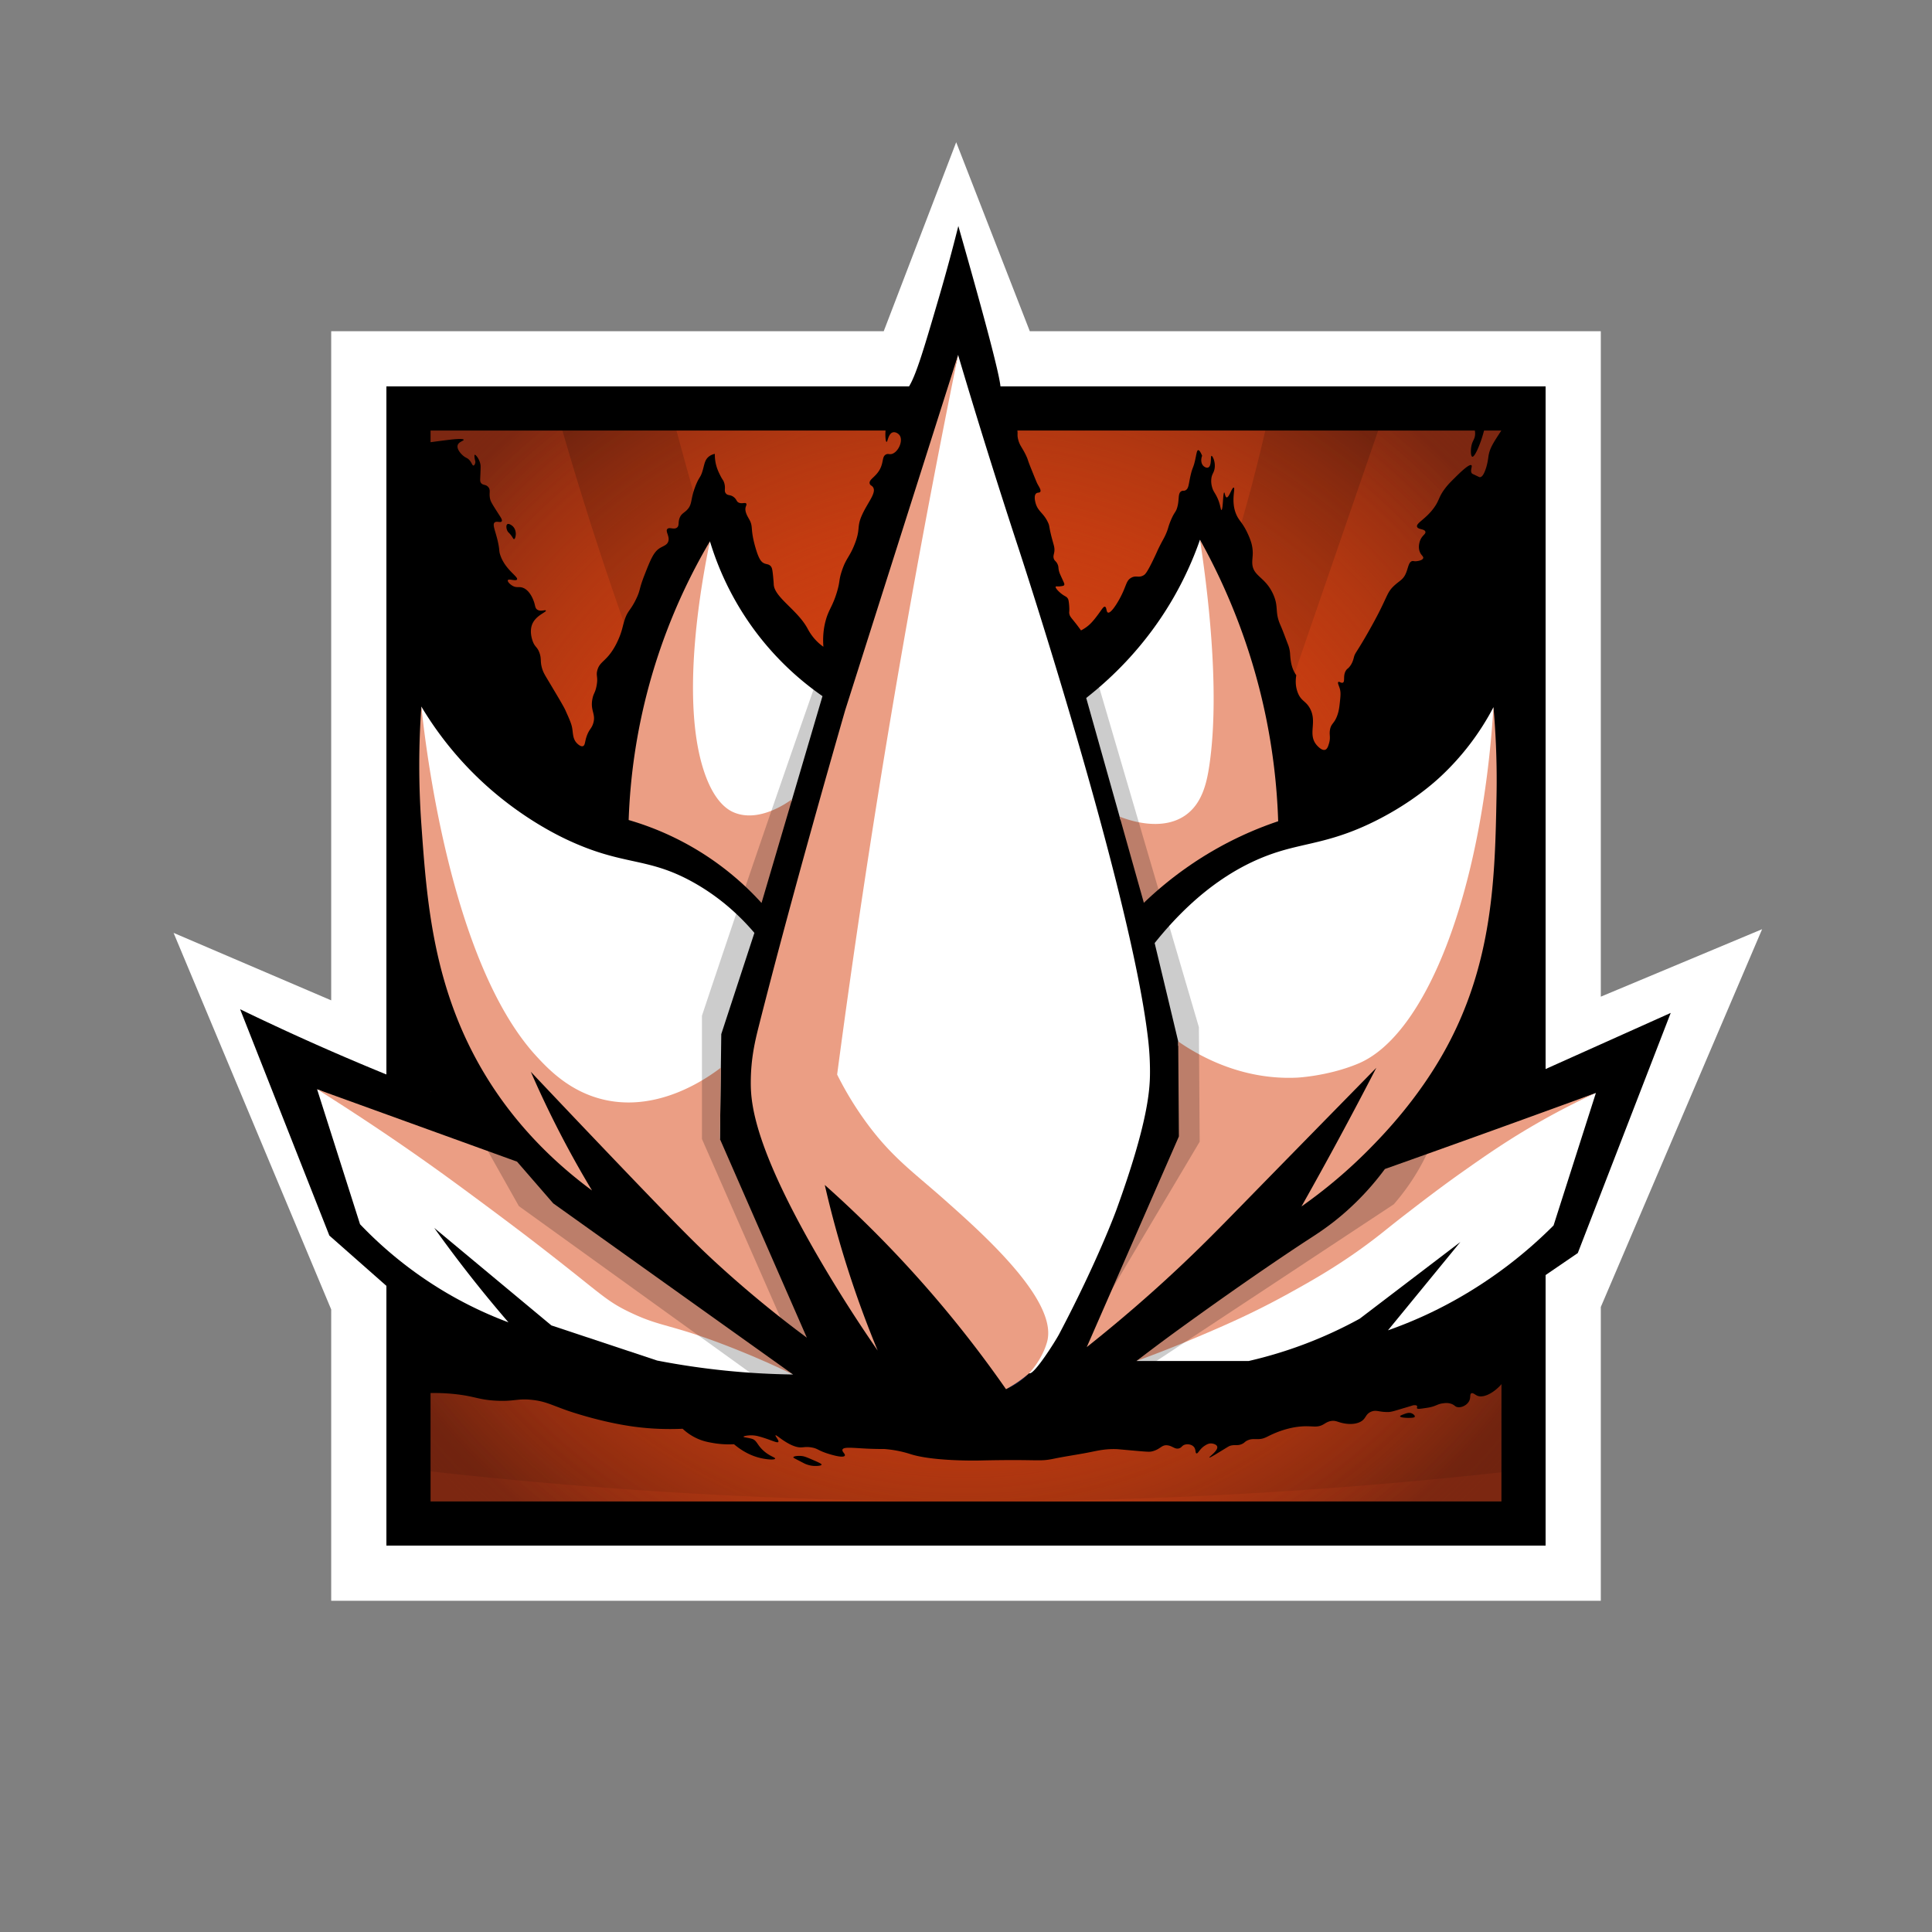 <svg xmlns="http://www.w3.org/2000/svg" viewBox="0 0 350 350"><rect x="0" y="0" width="350" height="350" fill="#808080" stroke="none"/><switch><g><path d="M290 290H60v-52.778L31.444 169 60 181.222V60h100.097l13.126-34.236L186.556 60H290v120.556l29.222-12.222L290 236.778V290z" fill="#fff"/><path d="M70 70h210v210H70z"/><radialGradient id="aruni-a" cx="175" cy="175" r="125.556" gradientTransform="matrix(1 0 0 1.015 0 -2.67)" gradientUnits="userSpaceOnUse"><stop offset=".268" stop-color="#d04011"/><stop offset=".473" stop-color="#cd3f11"/><stop offset=".621" stop-color="#c43c11"/><stop offset=".751" stop-color="#b43811"/><stop offset=".871" stop-color="#9e3111"/><stop offset=".983" stop-color="#812911"/><stop offset="1" stop-color="#7c2711"/></radialGradient><path fill="url(#aruni-a)" d="M78 78h194v194H78z"/><g opacity=".2"><path d="M101.889 78a626.33 626.33 0 0026.806 74.769h18.972a616.73 616.73 0 01-25.111-74.768L101.889 78zM229.222 78c-.876 3.8-1.836 7.654-2.889 11.556-5.651 20.949-12.983 39.717-20.946 56.285l21.113-.507 23.167-67.333h-20.445z"/></g><path d="M78 266.556a880.145 880.145 0 00194 .166v-22.944H78v22.778z" opacity=".1"/><radialGradient id="aruni-b" cx="175" cy="175" r="132.223" gradientTransform="matrix(1 0 0 1.015 0 -2.67)" gradientUnits="userSpaceOnUse"><stop offset=".268" stop-color="#d04011"/><stop offset=".473" stop-color="#cd3f11" stop-opacity=".72"/><stop offset=".621" stop-color="#c43c11" stop-opacity=".518"/><stop offset=".751" stop-color="#b43811" stop-opacity=".34"/><stop offset=".871" stop-color="#9e3111" stop-opacity=".176"/><stop offset=".983" stop-color="#812911" stop-opacity=".023"/><stop offset="1" stop-color="#7c2711" stop-opacity="0"/></radialGradient><path fill="url(#aruni-b)" d="M78 78h194v194H78z"/><g><path d="M173.611 40.944a336.988 336.988 0 01-3.499 12.898c-2.989 10.21-4.483 15.316-6.001 16.935-.736.785-3.098 3.122-3.611 6.556-.208 1.389-.074 2.698.111 2.722.201.026.302-1.483 1.111-1.722.446-.132.988.157 1.249.525.683.965-.201 2.994-1.36 3.364-.497.159-.699-.099-1.111.111-.698.356-.432 1.251-.988 2.456-.749 1.623-2.17 2.033-1.956 2.822.095.351.391.324.611.667.636.991-.914 2.665-1.944 4.889-1.124 2.427-.232 2.495-1.424 5.493-.925 2.326-1.521 2.433-2.298 4.785-.585 1.772-.279 1.808-.889 3.833-.787 2.615-1.449 3.056-2.013 5.077-.295 1.057-.598 2.671-.432 4.812a8.96 8.96 0 01-.778-.611c-1.28-1.126-1.9-2.335-2.111-2.722-1.845-3.382-6.037-5.655-6.111-8-.01-.315-.044-.673-.111-1.389-.123-1.304-.206-1.627-.444-1.889-.345-.378-.716-.303-1.167-.5-.57-.25-1.005-.823-1.611-2.944-.968-3.388-.331-3.611-1.075-4.97-.293-.536-.949-1.518-.647-2.363.06-.167.18-.394.076-.549-.181-.27-.769.097-1.354-.174-.437-.202-.33-.51-.833-.944-.67-.579-1.118-.257-1.5-.722-.405-.493.033-.934-.333-2-.158-.459-.24-.379-.667-1.222-.214-.422-.534-1.054-.75-1.856a7.426 7.426 0 01-.25-2.088 2.505 2.505 0 00-1.167.556c-.706.622-.727 1.455-1.084 2.601-.381 1.221-.569.961-1.194 2.51-1.06 2.626-.554 3.426-1.611 4.5-.536.545-.967.644-1.278 1.333-.388.858-.058 1.453-.5 1.833-.55.473-1.419-.139-1.778.278-.392.455.497 1.357.167 2.278-.229.639-.868.783-1.5 1.167-1.134.688-1.697 2.079-2.778 4.833-1.101 2.806-.707 2.705-1.556 4.444-1.028 2.108-1.482 2.002-2.056 3.722-.384 1.152-.423 1.929-1.111 3.5-.143.326-.401.911-.812 1.603-1.464 2.465-2.578 2.443-3.021 4.008-.304 1.073.183 1.215-.167 2.944-.252 1.249-.511 1.203-.722 2.222-.46 2.221.697 2.789.111 4.556-.327.986-.747.988-1.222 2.444-.27.827-.224 1.471-.611 1.611-.46.167-1.082-.505-1.153-.583-.683-.754-.634-1.635-.792-2.625-.131-.823-.491-1.625-1.212-3.229-.219-.487-.45-.951-3.288-5.688-.499-.833-.79-1.316-1-2.083-.33-1.208-.049-1.618-.441-2.702-.391-1.083-.785-.984-1.184-2.007-.149-.382-.695-1.936-.071-3.29.701-1.52 2.552-2.07 2.418-2.349-.098-.203-.938.252-1.556-.167-.441-.299-.334-.75-.667-1.611-.151-.391-.721-1.864-1.889-2.333-.765-.307-1.153.071-1.944-.389-.492-.286-.938-.779-.833-1 .158-.334 1.441.225 1.66-.125.311-.496-2.174-1.774-3.049-4.487-.27-.837-.034-.717-.444-2.5-.429-1.863-1.004-2.947-.562-3.343.363-.325 1.08.101 1.284-.212.152-.233-.13-.647-.5-1.222-.95-1.478-1.426-2.217-1.556-2.667-.342-1.186.15-1.728-.389-2.333-.48-.538-.992-.246-1.333-.778-.199-.311-.104-.536-.056-2.333.013-.462.018-.696 0-.833-.149-1.108-.901-1.959-1.056-1.889-.116.052-.012.672.05.943.041.179.08.28.061.445-.027.229-.163.541-.333.556-.224.019-.292-.494-.757-1-.353-.384-.54-.335-.979-.667-.57-.43-1.316-1.313-1.135-1.99.175-.658 1.142-.805 1.094-1.01-.07-.296-2.1-.055-2.556 0-1.281.156-3.03.38-5.14.684l-4.804 38.316 6.5 79.167a456.928 456.928 0 01-34.5-15l16.167 41 12 10.583 3.833 18.083a35.322 35.322 0 017.167.083c3.452.4 4.075 1.008 7.25 1.167 3.326.166 3.788-.445 6.506-.145 2.36.261 3.367.871 6.245 1.894.263.093 5.888 2.066 11.916 2.917 2.126.3 5.232.592 9.083.417a9.695 9.695 0 002.778 1.833c1.023.444 1.867.597 2.715.746.921.161 2.225.309 3.813.227 1.93 1.631 3.697 2.258 4.917 2.528 1.119.247 2.453.342 2.528.083.068-.235-1.002-.42-2.167-1.5-1.158-1.074-1.138-1.852-2.083-2.111-.793-.217-1.472-.24-1.472-.361 0-.114.634-.23 1.194-.25a5.135 5.135 0 011.5.167c2.133.565 3.401 1.304 3.611 1.028.187-.246-.624-1.085-.499-1.201.102-.095.675.442 1.499.979.345.225 1.166.76 2.062 1.042 1.291.406 1.55-.085 3.021.188 1.084.201 1.027.484 2.688 1.042.275.093 2.979.988 3.271.438.159-.3-.56-.726-.417-1.104.204-.539 1.894-.288 4.542-.167 1.255.057 2.293.066 3 .062a20.403 20.403 0 014.75.917c4.199 1.357 12.437 1.167 12.438 1.167 11.203-.259 10.75.256 13.59-.333 2.239-.464 4.51-.761 6.75-1.222 1.317-.271 2.766-.591 4.722-.5.12.006.07.005 2.5.222 3.082.276 3.339.293 3.833.167 1.522-.39 1.668-1.216 2.749-1.086.932.113 1.373.794 2.126.544.492-.163.481-.512 1.042-.667.509-.14 1.197-.04 1.583.375.453.486.24 1.136.5 1.208.3.084.54-.789 1.542-1.417.293-.184.713-.439 1.25-.375.039.005.813.105.958.542.247.742-1.512 1.875-1.417 2 .059.078.748-.333 2.042-1.125 1.47-.9 1.559-.97 1.875-1.042.833-.19 1.187.074 1.965-.269.522-.23.485-.403.994-.648.784-.378 1.375-.209 2.133-.255.976-.059 1.374-.423 2.575-.954.554-.245 2.626-1.142 5.042-1.333 2.081-.165 2.827.319 4.042-.375.384-.22.779-.536 1.458-.625.757-.099 1.114.185 1.958.375.349.079 1.904.429 3.168-.163 1.196-.56.93-1.4 2.04-1.879.983-.424 1.462.118 3.25.042.552-.024 1.353-.306 2.962-.778a76.631 76.631 0 001.413-.43c.274-.036.608-.045.708.125.084.143-.072.287.004.415.091.154.415.121 1.496-.04.379-.057.569-.085.611-.093 1.336-.251 1.54-.624 2.542-.76.41-.055.97-.131 1.597.103.588.219.59.471 1.034.57.765.171 1.788-.346 2.169-1.116.318-.642.064-1.204.38-1.37.296-.156.679.251 1.086.428 1.401.61 3.956-1.117 5.164-3.178.998-1.702.959-3.431.875-4.278l-.111-10 12.278-8.389 16.833-43.5-27.5 12.333 2.5-84.5L274 75.5a20.153 20.153 0 00-2.278 2.889c-1.22 1.88-1.831 2.82-2.056 4.167-.086.515-.191 1.715-.722 2.944-.143.332-.429.924-.833.944-.097.005-.154-.026-.444-.167-.922-.448-.934-.426-1-.5-.428-.478.141-1.313-.111-1.5-.403-.298-2.248 1.531-2.944 2.222-.844.837-1.281 1.27-1.811 1.968-1.199 1.579-.984 2.023-1.911 3.365-1.524 2.206-3.429 2.923-3.167 3.611.197.519 1.365.338 1.5.889.104.425-.571.62-.944 1.556-.06.15-.463 1.2-.038 2.159.266.601.678.761.583 1.069-.134.438-1.094.537-1.212.549-.488.051-.553-.08-.797-.014-.685.185-.704 1.362-1.212 2.4-.492 1.006-1.094 1.168-2.047 2.059-1.396 1.305-1.108 1.896-3.765 6.747a123.253 123.253 0 01-1.457 2.586c-1.709 2.933-1.861 2.861-2.056 3.611-.087.338-.246 1.083-.833 1.778-.298.353-.359.281-.556.556-.673.94-.161 2.057-.611 2.278-.295.145-.66-.263-.833-.111-.174.153.11.637.278 1.222.195.68.13 1.287 0 2.5-.084.786-.156 1.457-.444 2.278-.553 1.574-1.116 1.454-1.333 2.611-.184.978.161 1.364-.195 2.551-.142.473-.304.99-.694 1.116-.622.2-1.421-.728-1.556-.889-1.646-1.972.199-4.148-1.222-6.667-.751-1.331-1.564-1.251-2.167-2.778-.479-1.213-.407-2.383-.278-3.167a5.53 5.53 0 01-.667-1.278c-.35-.969-.419-2.049-.444-2.444-.015-.234-.033-.636-.167-1.167a5.518 5.518 0 00-.215-.67c-.461-1.176-.872-2.373-1.382-3.529-1.084-2.459-.259-3.209-1.285-5.534-1.44-3.263-3.711-3.261-3.813-5.677-.04-.96.281-1.831-.108-3.441-.036-.148-.183-.74-.642-1.761-.983-2.187-1.628-2.407-2.164-3.668-1.008-2.368-.087-4.764-.447-4.832-.319-.06-.845 1.854-1.286 1.775-.284-.051-.313-.891-.436-.886-.239.009-.203 3.142-.5 3.167-.174.015-.15-1.071-.889-2.5-.363-.702-.636-.956-.826-1.7a3.95 3.95 0 01-.118-1.467c.095-.818.398-.98.556-1.667.29-1.266-.333-2.5-.523-2.477-.225.027.081 1.841-.607 2.118-.325.131-.699-.151-.759-.197-.483-.364-.639-1.14-.337-1.933-.327-.792-.555-1.034-.718-1.011-.254.035-.299.708-.556 1.833-.326 1.428-.454 1.22-.783 2.596-.406 1.694-.333 2.515-.957 2.84-.332.173-.459-.004-.76.175-.657.393-.322 1.403-.713 2.851-.275 1.018-.517.801-1.232 2.538-.482 1.172-.357 1.233-.833 2.333-.37.853-.502.948-1.167 2.278-.463.926-.41.904-.994 2.123-1.272 2.658-1.602 2.932-1.89 3.1-.925.538-1.352-.055-2.25.453-.923.522-.817 1.345-1.909 3.454-.721 1.392-1.792 3.013-2.291 2.846-.339-.113-.217-.985-.555-1.059-.255-.056-.505.402-1.125 1.25-.322.441-.92 1.259-1.541 1.861-.336.325-.87.772-1.667 1.181a34.443 34.443 0 00-.708-.958c-1.011-1.321-1.258-1.451-1.391-1.987-.107-.43.045-.374-.049-1.596-.071-.921-.17-1.114-.226-1.209-.256-.433-.538-.383-1.229-.938-.541-.434-1.098-1.05-.979-1.24.069-.111.314.01.906-.073.354-.05.532-.074.615-.198.127-.189-.035-.458-.406-1.269-.236-.516-.355-.774-.417-.95-.311-.883-.097-1.053-.391-1.639-.284-.566-.548-.533-.672-1.014-.114-.439.049-.692.115-1.195.081-.62-.059-1.05-.278-1.833-.797-2.848-.49-2.655-.889-3.5-.841-1.78-1.881-1.949-2.278-3.667-.063-.274-.268-1.206.167-1.556.258-.207.572-.074.722-.278.209-.283-.171-.846-.511-1.461-.111-.202-.483-1.123-1.225-2.965-.614-1.524-.42-1.267-.764-2.018-.73-1.595-1.205-1.877-1.5-3.056-.216-.864-.015-.928-.166-1.816-.285-1.674-1.168-2.434-1.89-3.684-.997-1.726-.999-3.193-1.2-4.531-.374-2.473-2.263-10.026-7.579-28.631z"/><path d="M143.722 264c.03-.202.841-.306 1.556-.222.335.039.645.12 1.778.611 1.204.522 1.805.787 1.778.944-.041.232-.975.274-1.556.222a4.74 4.74 0 01-1.333-.333c-.187-.074-.236-.105-.889-.444-1.174-.61-1.348-.681-1.334-.778zM255.778 256.056c-.503-.229-1.037-.023-1.528.167-.33.127-.622.24-.611.361.019.222 1.041.289 1.639.278.459-.009.966-.018 1.028-.222.053-.179-.248-.457-.528-.584zM266.719 82.738c-.283-.075-.32-1.157-.156-1.967.202-1.003.627-1.174.667-2.104.031-.712-.204-.933 0-1.333.293-.575 1.181-.911 1.542-.646.408.3.094 1.33-.25 2.458-.459 1.503-1.376 3.706-1.803 3.592zM91.917 94.958c-.274.171-.214.846.042 1.292.123.213.187.194.479.542.479.569.535.892.688.875.194-.022.322-.569.312-1-.004-.194-.049-.94-.646-1.417-.064-.051-.595-.467-.875-.292z"/><g><path d="M205.889 246.556h20.333a78.04 78.04 0 0020.111-7.667L264.555 225l-13.111 16a78.167 78.167 0 006.163-2.465c3.257-1.466 9.19-4.405 15.767-9.447a81.071 81.071 0 008.07-7.088l4.597-14.391 3.07-9.609a219.432 219.432 0 00-27.194 12.917c-8.037 4.514-13.005 7.966-22.667 14.333a1402.701 1402.701 0 01-33.361 21.306z" fill="#fff"/><path d="M233.444 234.333c4.223-2.333 9.541-5.298 15.667-10 1.88-1.443 2.635-2.128 6.222-4.889 2.533-1.95 5.796-4.461 9.808-7.291 3.889-2.743 8.242-5.797 14.192-9.153a133.788 133.788 0 019.778-5 4132.878 4132.878 0 01-38.222 13.778 50.009 50.009 0 01-7 7.667c-2.837 2.521-5.149 3.99-7.222 5.333 0 0-9.148 5.927-22.889 15.889a353.543 353.543 0 00-7.889 5.889 221.873 221.873 0 0011-4.333c4.783-2.034 10.003-4.27 16.555-7.89z" fill="#eb9e84"/><path d="M215.979 148.146c3.196-2.136 4.471-5.801 5.243-10.368 2.462-14.572-1.396-31.274-3.833-40a62.13 62.13 0 01-4.833 10.556c-4.997 8.661-11.17 14.494-15.778 18.111l6.219 22.097c1.538.586 8.061 2.894 12.982-.396z" fill="#fff"/><path d="M202.828 147.942l4.394 15.614-4.394-15.614z" fill="#2b4394"/><path d="M229.264 129.57c-2.794-13.405-7.607-24.119-11.875-31.792 1.161 7.609 3.776 26.884 1.694 40.889-.476 3.202-1.323 6.972-4.417 9.083-4.313 2.943-10.269.805-11.839.192l4.394 15.614a65.7 65.7 0 018-6.556 65.085 65.085 0 019.889-5.667 64.31 64.31 0 016.444-2.556 111.715 111.715 0 00-2.29-19.207z" fill="#eb9e84"/><path d="M126.208 139.292c.95 2.693 2.494 6.875 6.375 8.333 4.775 1.794 9.851-1.751 10.794-2.432L149 126.111a52.697 52.697 0 01-11.556-10.944 52.81 52.81 0 01-8.833-17.111c-1.962 6.883-7.282 27.404-2.403 41.236z" fill="#fff"/><path d="M137.958 163.583l5.541-18.806c-1.846 6.269-3.694 12.538-5.541 18.806z" fill="#2b4494"/><path d="M133.056 147.222c-1.042-.418-3.689-1.78-5.611-7.778-4.233-13.207-.288-34.335 1.167-41.389a106.705 106.705 0 00-11.167 26.611 106.632 106.632 0 00-3.556 23.889 52.193 52.193 0 0114.403 6.694 52.074 52.074 0 019.667 8.333l5.541-18.806c-.931.683-5.958 4.245-10.444 2.446z" fill="#eb9e84"/><g><path d="M96.444 220.778L58.013 197.54l-.569-.206 7.778 24.444a72.369 72.369 0 0015.791 12.502 71.862 71.862 0 0011.098 5.276 237.813 237.813 0 01-13.445-17.111l21.222 17.667 19.166 6.365a138.687 138.687 0 0024.612 2.524l-47.222-28.223z" fill="#fff"/><path d="M95.779 224.227c13.176 10.099 13.598 11.233 18.294 13.488 5.795 2.783 7.186 2.031 17.865 6.186a162.937 162.937 0 0111.73 5.1l-43.444-31-6.556-7.556-36.222-13.111c10.919 6.86 19.422 12.851 25.306 17.167 7.883 5.783 13.027 9.726 13.027 9.726z" fill="#eb9e84"/></g><g><path d="M260.5 204a40.461 40.461 0 01-8 14.166l-62.602 41.333 1.602-9.167 49.833-30.833 14.978-14.833L260.5 204z" opacity=".2"/><path d="M235.222 196.778s7.579-.425 15.111-5.111c13.483-8.389 21.397-33.156 20.222-63.556a46.974 46.974 0 01-9.444 12.444c-1.208 1.134-5.177 4.739-11.664 8.026-7.714 3.908-12.412 4.036-17.734 5.682-6.019 1.863-14.13 6.069-22.536 16.583l1.246 5.185 1.244 5.191 1.778 7.444.003.775c2.696 2.126 10.821 7.951 21.774 7.337z" fill="#fff"/><path d="M270.556 128.111c-2.139 33.976-12.336 59.472-24.49 64.565-5.433 2.277-11.066 2.547-11.066 2.547-10.409.499-18.296-4.29-21.556-6.556l.122 17.214-16.69 38.162a268.363 268.363 0 0011.679-9.821c6.852-6.103 11.547-10.915 15.928-15.398 7.451-7.625 15.175-15.51 24.85-25.379a759.802 759.802 0 01-13.556 25.111 90.122 90.122 0 0012.333-10.444c2.456-2.491 8.626-8.829 13.556-17.667 8.867-15.898 9.168-31.727 9.444-46.222.13-6.744-.219-12.322-.554-16.112z" fill="#eb9e84"/></g><g><path d="M85.833 204L94 218.5l54.834 39.5 3.666-7.778L98.667 212l-8.167-8h-4.667z" opacity=".2"/><path d="M108.333 201c8.98 4.629 17.407 5.314 22.091 5.346l.242-19.012 6-18.333c-2.107-2.477-5.764-6.231-11.218-9.241-8.323-4.594-12.464-2.832-22.685-7.626-1.829-.858-7.854-3.802-14.264-9.466a62.087 62.087 0 01-12.167-14.667c.029 2.121.954 44.005 18.444 62.556 6.343 6.724 13.557 10.443 13.557 10.443z" fill="#fff"/><path d="M137.97 223.596l-7.546-17.251.165-12.928c-2.533 1.931-11.123 7.99-20.929 5.857-6.357-1.383-10.317-5.576-12.493-7.941-15.683-17.049-20.17-57.018-20.834-63.333a150.518 150.518 0 000 21.333c.991 13.978 2.121 29.914 11.687 45.599 3.18 5.213 8.991 13.186 19.229 20.734a184.59 184.59 0 01-11.083-21.5 3378.118 3378.118 0 0015.917 16.75c11.579 12.102 14.587 15.063 18.083 18.25a204.093 204.093 0 0016 13.167l-8.196-18.737z" fill="#eb9e84"/></g><g><path d="M150.193 116.919A4114.293 4114.293 0 00127.167 184v22.346l17.667 40.21L182.25 259.5l9.25-9.167 25.833-43.5-.142-20.756-20.315-69.244-18.71-6.667-27.973 6.753z" opacity=".2"/><path d="M207.947 187.913c-3.224-27.094-23.392-88.468-23.392-88.468a1270.805 1270.805 0 01-10.986-35.153A1269.659 1269.659 0 00150.083 194.5c1.079 2.886 2.981 7.147 6.333 11.583 4.443 5.88 7.084 6.313 14.667 13 7.822 6.897 17.622 15.539 16.417 24.333-.341 2.49-1.58 5.104-1.056 5.361.834.409 4.753-5.809 5.416-7.066 7.064-13.389 10.389-22.545 10.389-22.545 5.784-15.923 6.082-21.87 6.083-25a51.149 51.149 0 00-.385-6.253z" fill="#fff"/><path d="M186.444 248.778a22.243 22.243 0 01-4.194 2.889 13.17 13.17 0 004.194-2.889z" fill="#142b66"/><path d="M171 217.25c-5.67-5.026-9.577-7.703-14.25-14.167a60.458 60.458 0 01-5.095-8.418A1900.03 1900.03 0 01173.57 64.292l-20.458 64.375c-3.324 11.545-10.171 35.602-15.611 57.083-.682 2.692-1.483 5.945-1.489 10.354-.005 3.823.583 11.904 13.091 33.101a254.457 254.457 0 009.898 15.461 187.154 187.154 0 01-9.584-30 210.05 210.05 0 018 7.5 211.223 211.223 0 0124.833 29.5 22.243 22.243 0 004.194-2.889s2.337-2.408 3.245-5.688c2.062-7.445-11.703-19.646-18.689-25.839z" fill="#eb9e84"/></g></g></g></g></switch></svg>